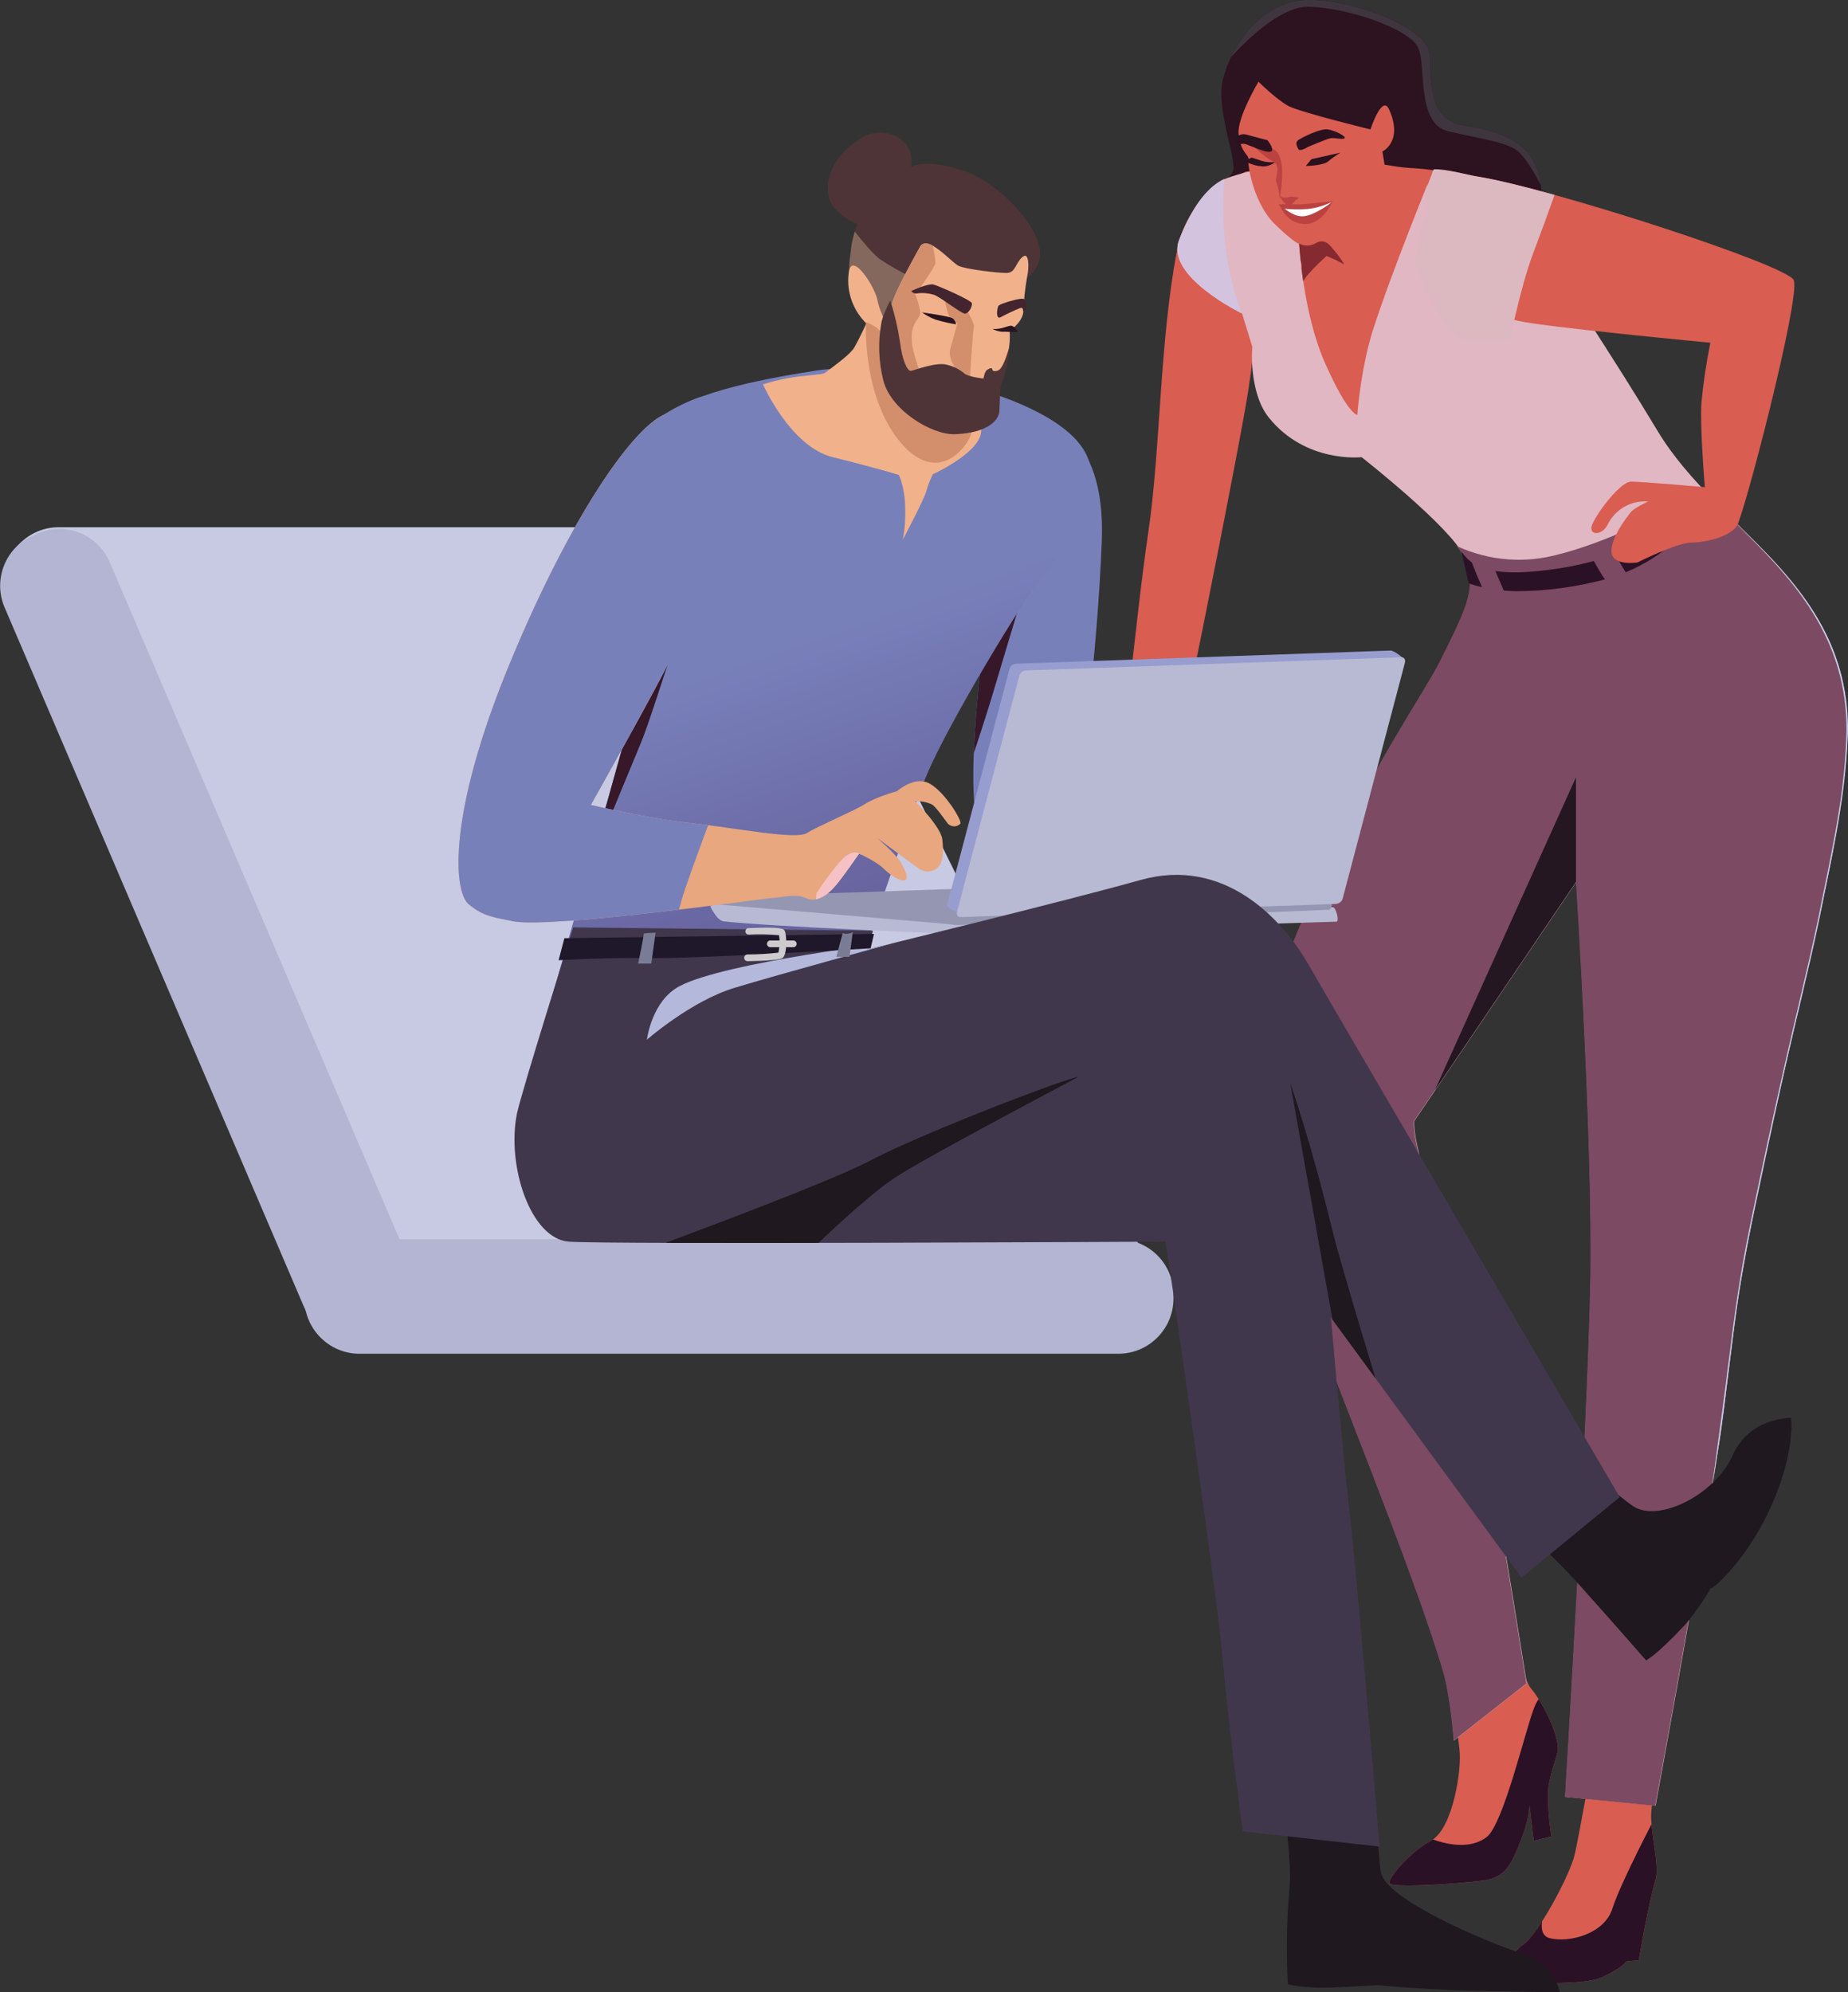 <?xml version="1.0" encoding="utf-8"?>
<!-- Generator: Adobe Illustrator 26.0.3, SVG Export Plug-In . SVG Version: 6.00 Build 0)  -->
<svg version="1.1" id="Calque_1" xmlns="http://www.w3.org/2000/svg" xmlns:xlink="http://www.w3.org/1999/xlink" x="0px" y="0px"
	 viewBox="0 0 604.1 651" style="enable-background:new 0 0 604.1 651;" xml:space="preserve">
<rect x="0" y="0" width="604.1" height="651" fill="#333333" stroke="none"/>
<style type="text/css">
	.st0{fill-rule:evenodd;clip-rule:evenodd;fill:#C7CAE2;}
	.st1{fill-rule:evenodd;clip-rule:evenodd;fill:#B3B5D2;}
	.st2{fill-rule:evenodd;clip-rule:evenodd;fill:#2D121F;}
	.st3{clip-path:url(#SVGID_00000178199266570897440580000012048805981457799359_);}
	.st4{fill-rule:evenodd;clip-rule:evenodd;fill:#3E353F;}
	.st5{fill-rule:evenodd;clip-rule:evenodd;fill:#D95D51;}
	.st6{clip-path:url(#SVGID_00000165943246264959480650000007971901115816023722_);}
	.st7{fill-rule:evenodd;clip-rule:evenodd;fill:#2B1126;}
	.st8{clip-path:url(#SVGID_00000009566830431612883280000000556500604359782063_);}
	.st9{fill-rule:evenodd;clip-rule:evenodd;fill:#E3A67F;}
	.st10{fill-rule:evenodd;clip-rule:evenodd;fill:#7880BA;}
	.st11{clip-path:url(#SVGID_00000098917601509157192390000017882454701490309521_);}
	.st12{fill-rule:evenodd;clip-rule:evenodd;fill:#361829;}
	.st13{fill-rule:evenodd;clip-rule:evenodd;fill:url(#Tracé_2979_00000028298603922159791830000002428403463147574939_);}
	.st14{clip-path:url(#SVGID_00000132788734969973522880000015080812130196964503_);}
	.st15{fill-rule:evenodd;clip-rule:evenodd;fill:#4E3437;}
	.st16{clip-path:url(#SVGID_00000060022261547242753270000007976146804672824992_);}
	.st17{fill-rule:evenodd;clip-rule:evenodd;fill:#85685D;}
	.st18{fill-rule:evenodd;clip-rule:evenodd;fill:#BB4241;}
	.st19{fill-rule:evenodd;clip-rule:evenodd;fill:url(#Tracé_2989_00000067231809632877674440000002895728593190377657_);}
	.st20{clip-path:url(#SVGID_00000173128495196657568740000018394805926236456593_);}
	.st21{fill-rule:evenodd;clip-rule:evenodd;fill:#7C4A62;}
	.st22{fill-rule:evenodd;clip-rule:evenodd;fill:#D3C3DF;}
	.st23{fill-rule:evenodd;clip-rule:evenodd;fill:#251721;}
	.st24{clip-path:url(#SVGID_00000054245657494591991650000015709315763813451946_);}
	.st25{fill-rule:evenodd;clip-rule:evenodd;fill:#DCB8C1;}
	.st26{fill-rule:evenodd;clip-rule:evenodd;fill:#2B111E;}
	.st27{fill-rule:evenodd;clip-rule:evenodd;fill:#FFFFFF;}
	.st28{clip-path:url(#SVGID_00000107571403881175088050000007068276496636273062_);}
	.st29{fill-rule:evenodd;clip-rule:evenodd;fill:#862A31;}
	.st30{fill-rule:evenodd;clip-rule:evenodd;fill:#1F181E;}
	.st31{fill-rule:evenodd;clip-rule:evenodd;fill:#B8BAD3;}
	.st32{fill-rule:evenodd;clip-rule:evenodd;fill:#9597B2;}
	.st33{fill-rule:evenodd;clip-rule:evenodd;fill:#989DCF;}
	.st34{fill-rule:evenodd;clip-rule:evenodd;fill:#41374D;}
	.st35{clip-path:url(#SVGID_00000021090989288110152200000006019675232229169598_);}
	.st36{fill-rule:evenodd;clip-rule:evenodd;fill:#B4B8DB;}
	.st37{fill-rule:evenodd;clip-rule:evenodd;fill:#1F172A;}
	.st38{fill:#CDCBCD;}
	.st39{fill-rule:evenodd;clip-rule:evenodd;fill:#7A7C96;}
	.st40{fill-rule:evenodd;clip-rule:evenodd;fill:#F1B18B;}
	.st41{fill-rule:evenodd;clip-rule:evenodd;fill:#D38E6C;}
	.st42{clip-path:url(#SVGID_00000116217479768846309340000002137113727731041723_);}
	.st43{fill-rule:evenodd;clip-rule:evenodd;fill:#42252E;}
	.st44{fill-rule:evenodd;clip-rule:evenodd;fill:#291421;}
	.st45{fill-rule:evenodd;clip-rule:evenodd;fill:#E8A77F;}
	.st46{clip-path:url(#SVGID_00000016044379491010833380000008668054217692314559_);}
	.st47{fill-rule:evenodd;clip-rule:evenodd;fill:#F6C1C5;}
	.st48{fill:#C7CBE8;}
</style>
<g id="ill_ent_header" transform="translate(396.135 -859.088)">
	<g id="Groupe_580" transform="translate(-396.135 859.088)">
		<path id="Tracé_2962" class="st0" d="M267.3,172.3H19.2c-9.9,0-18,8.1-18,18v1.4c0,9.9,8.1,18,18,18h248.1c9.9,0,18-8.1,18-18
			v-1.4C285.3,180.3,277.2,172.3,267.3,172.3L267.3,172.3z"/>
		<path id="Tracé_2963" class="st0" d="M100.2,422.3L1.5,195.7l266.9,0.7l108.8,220.4L100.2,422.3z"/>
		<path id="Tracé_2964" class="st1" d="M35.9,183.8l97.7,228.2c3.9,9.1-0.3,19.7-9.5,23.6l-1.3,0.6c-9.1,3.9-19.7-0.3-23.6-9.5
			c0,0,0,0,0,0L1.5,198.5c-3.9-9.1,0.3-19.7,9.5-23.6l1.3-0.6C21.4,170.4,32,174.6,35.9,183.8z"/>
		<path id="Tracé_2965" class="st1" d="M365.6,405H117.5c-9.9,0-18,8.1-18,18v1.4c0,9.9,8.1,18,18,18h248.1c9.9,0,18-8.1,18-18
			c0,0,0,0,0,0V423C383.6,413,375.6,405,365.6,405z"/>
		<g id="Groupe_550" transform="translate(394.028)">
			<path id="Tracé_2966" class="st2" d="M102.4,77.2c0,0,12.2-7.1,5.4-23.4C102.9,42,85.1,41.6,81.9,40.4
				c-7.2-2.6-8.4-10.3-8.6-22.7C73,8.2,42.4-2.3,29.3,0.4C16.4,3.1,8.3,15.9,5.8,25.7c-2.7,10.6,5.4,27.8,2.9,31
				c-2.7,3.3-9.5,9.4-8.6,12.2S17.4,90.8,22.4,93s51.7,4.4,53.3,3.6S102.4,77.2,102.4,77.2z"/>
			<g>
				<defs>
					<path id="SVGID_1_" d="M102.4,77.2c0,0,12.2-7.1,5.4-23.4C102.9,42,85.1,41.6,81.9,40.4c-7.2-2.6-8.4-10.3-8.6-22.7
						C73,8.2,42.4-2.3,29.3,0.4C16.4,3.1,8.3,15.9,5.8,25.7c-2.7,10.6,5.4,27.8,2.9,31c-2.7,3.3-9.5,9.4-8.6,12.2S17.4,90.8,22.4,93
						s51.7,4.4,53.3,3.6S102.4,77.2,102.4,77.2z"/>
				</defs>
				<clipPath id="SVGID_00000156573029514055966490000016349402975599435929_">
					<use xlink:href="#SVGID_1_"  style="overflow:visible;"/>
				</clipPath>
				<g id="Groupe_549" style="clip-path:url(#SVGID_00000156573029514055966490000016349402975599435929_);">
					<path id="Tracé_2967" class="st4" d="M3.7,24.2c0,0,17.2-22.4,30.3-22s33.2,7.4,35.7,13.7s-0.7,24.5,9.7,27s19.6,3.5,23.1,6.8
						s7.9,12.2,7.9,12.2s-1.8-11-4.3-14.4s-14.8-9.4-14.8-9.4s-11.1-3-11.2-4.3s-1.4-12.2-1.8-13.3S73.6,8.4,73.6,8.4
						S58.2,0.2,56.3-0.3S28.2-3.5,28.2-3.5L13,3.3L4,17L3.7,24.2z"/>
				</g>
			</g>
		</g>
		<g id="Groupe_552" transform="translate(492.599 570.689)">
			<path id="Tracé_2969" class="st5" d="M50.6,0c0,0-2.9,14.9-3.4,21.3s2.8,17.6,1.4,22.3c-2.4,8-5.5,26.3-5.5,26.3l-4,0.4
				c0,0-1.4,2.1-7.8,5.1c-4.4,2.1-15.6,2.2-24.5,1.8c-12-0.5-5.2-9.9-1.6-12.3c4.7-3,15.4-22.6,17-29.7s6.1-32.8,6.1-32.8L50.6,0z"
				/>
			<g>
				<defs>
					<path id="SVGID_00000024698362791961696770000004977828088515699889_" d="M50.6,0c0,0-2.9,14.9-3.4,21.3s2.8,17.6,1.4,22.3
						c-2.4,8-5.5,26.3-5.5,26.3l-4,0.4c0,0-1.4,2.1-7.8,5.1c-4.4,2.1-15.6,2.2-24.5,1.8c-12-0.5-5.2-9.9-1.6-12.3
						c4.7-3,15.4-22.6,17-29.7s6.1-32.8,6.1-32.8L50.6,0z"/>
				</defs>
				<clipPath id="SVGID_00000107556412128242690000000000481596622503387059_">
					<use xlink:href="#SVGID_00000024698362791961696770000004977828088515699889_"  style="overflow:visible;"/>
				</clipPath>
				<g id="Groupe_551" style="clip-path:url(#SVGID_00000107556412128242690000000000481596622503387059_);">
					<path id="Tracé_2970" class="st7" d="M48.5,23.1c0,0-11.4,21.6-14,29.9s-14.1,11.3-20.5,9.7S15,47.6,15,47.6l4.3-41.1
						l-3.6-23.8c0.1,0.2-4.1-2.4-6.8,4.7c-3,7.8-10,37.9-15.5,42.2c-8.6,6.6-22.7-1.4-22.7-1.4l-13,9l-2.9,12.6L-16,61.6
						c0,0,1.1,14.8,1.1,15.9s23.1,5.4,23.1,5.4l42.5-8.3c0,0-1.4-8.6-1.8-10.4s5-33.1,5-33.1L48.5,23.1z"/>
				</g>
			</g>
		</g>
		<g id="Groupe_554" transform="translate(454.27 528.563)">
			<path id="Tracé_2972" class="st5" d="M39.8,0c0,0,3,19.2,6.4,23.2s9,14.5,8.8,20c-0.1,1.9-3.2,9.4-3.2,14
				c-0.1,4.8,0.3,9.6,1.1,14.4l-5.8,1.4l-1.4-11.5c0,0,0,4.4-2.8,11.3s-4.5,12.3-12.4,13.2C20,87.3,0.8,88.4,0,86.9
				s6.6-10.2,13.6-14s10.1-23.2,9.2-30s-3.2-27.2-3.2-27.2L39.8,0z"/>
			<g>
				<defs>
					<path id="SVGID_00000047017662769739319050000008873298009547973798_" d="M39.8,0c0,0,3,19.2,6.4,23.2s9,14.5,8.8,20
						c-0.1,1.9-3.2,9.4-3.2,14c-0.1,4.8,0.3,9.6,1.1,14.4l-5.8,1.4l-1.4-11.5c0,0,0,4.4-2.8,11.3s-4.5,12.3-12.4,13.2
						C20,87.3,0.8,88.4,0,86.9s6.6-10.2,13.6-14s10.1-23.2,9.2-30s-3.2-27.2-3.2-27.2L39.8,0z"/>
				</defs>
				<clipPath id="SVGID_00000137100735497893306250000007134192085020937862_">
					<use xlink:href="#SVGID_00000047017662769739319050000008873298009547973798_"  style="overflow:visible;"/>
				</clipPath>
				<g id="Groupe_553" style="clip-path:url(#SVGID_00000137100735497893306250000007134192085020937862_);">
					<path id="Tracé_2973" class="st7" d="M86.8,65.2c0,0-11.4,21.6-14,29.9s-14.1,11.3-20.5,9.7s1.1-15.1,1.1-15.1l4.3-41.1
						L54,24.9c0.1,0.2-4.1-2.4-6.8,4.7c-3,7.8-10,37.9-15.5,42.2C23.1,78.3,9,70.3,9,70.3l-13,9l-2.9,12.6l29.2,11.9
						c0,0,1.1,14.8,1.1,15.9s23.1,5.4,23.1,5.4l42.5-8.3c0,0-1.4-8.6-1.8-10.4s5-33.1,5-33.1L86.8,65.2z"/>
				</g>
			</g>
		</g>
		<path id="Tracé_2975" class="st9" d="M285.3,100.9c0,0-3.1-12-4.3-10.1s1.8,7.2,1.8,7.2s-4.1-1.7-2.9-0.4c1.6,2,3,4,4.3,6.1
			L285.3,100.9z"/>
		<g id="Groupe_557" transform="translate(318.071 136.97)">
			<g id="Groupe_556">
				<path id="Tracé_2976" class="st10" d="M22.3,0c0,0,21.3,2.9,19.8,40s-6.8,76-6.8,76c2.1,0.6,4.3,1,6.5,1.1
					c5.2,0,15.8,1.1,15.8,1.1L53,145.9c0,0-43.7,7.7-50.4-8.6s2.2-73.8,2.2-73.8L22.3,0z"/>
				<g>
					<defs>
						<path id="SVGID_00000087411993592831652330000003856486274466880897_" d="M22.3,0c0,0,21.3,2.9,19.8,40s-6.8,76-6.8,76
							c2.1,0.6,4.3,1,6.5,1.1c5.2,0,15.8,1.1,15.8,1.1L53,145.9c0,0-43.7,7.7-50.4-8.6s2.2-73.8,2.2-73.8L22.3,0z"/>
					</defs>
					<clipPath id="SVGID_00000119088909431203400340000010925761496546152090_">
						<use xlink:href="#SVGID_00000087411993592831652330000003856486274466880897_"  style="overflow:visible;"/>
					</clipPath>
					<g id="Groupe_555" style="clip-path:url(#SVGID_00000119088909431203400340000010925761496546152090_);">
						<path id="Tracé_2977" class="st12" d="M23.1,34.6c0,0-13,42.8-16.2,53.7s-8.6,26.7-8.6,26.7l-2.2-31.7L9,54.4L23.1,34.6z"/>
					</g>
				</g>
			</g>
		</g>
		<g id="Groupe_559" transform="translate(177.628 120.476)">
			
				<linearGradient id="Tracé_2979_00000113334992715876067940000000006485695521876399_" gradientUnits="userSpaceOnUse" x1="-4.034" y1="331.755" x2="-4.149" y2="332.146" gradientTransform="matrix(179.097 0 0 -215.332 823.767 71609.984)">
				<stop  offset="0" style="stop-color:#6864A0"/>
				<stop  offset="1" style="stop-color:#7880BA"/>
			</linearGradient>
			
				<path id="Tracé_2979" style="fill-rule:evenodd;clip-rule:evenodd;fill:url(#Tracé_2979_00000113334992715876067940000000006485695521876399_);" d="
				M0,215.3c0,0,21-73.7,28.8-102.3s-6.7-82.2,6.5-94.7C46,8.1,70.3,3.6,89.3,0.6c22.9-3.6,82.2,8.1,89,29.5
				c3.7,11.7-5.8,26.1-13.7,35.7s-32.8,51.3-39.3,67S99.8,206,99.8,206L0,215.3z"/>
			<g>
				<defs>
					<path id="SVGID_00000093891592661358692400000014078466901064596119_" d="M0,215.3c0,0,21-73.7,28.8-102.3s-6.7-82.2,6.5-94.7
						C46,8.1,70.3,3.6,89.3,0.6c22.9-3.6,82.2,8.1,89,29.5c3.7,11.7-5.8,26.1-13.7,35.7s-32.8,51.3-39.3,67S99.8,206,99.8,206
						L0,215.3z"/>
				</defs>
				<clipPath id="SVGID_00000095302792727405846870000015565791910920717453_">
					<use xlink:href="#SVGID_00000093891592661358692400000014078466901064596119_"  style="overflow:visible;"/>
				</clipPath>
				<g id="Groupe_558" style="clip-path:url(#SVGID_00000095302792727405846870000015565791910920717453_);">
					<path id="Tracé_2980" class="st12" d="M54.7,52.5c0,0-18.9,60.4-22.7,69.5s-11.9,28.8-11.9,28.8l-6.5-18.7l15.1-41.1
						L54.7,52.5z"/>
				</g>
			</g>
		</g>
		<g id="Groupe_561" transform="translate(270.594 43.319)">
			<path id="Tracé_2982" class="st15" d="M63.2,49c0,0,6.1-3.4,6.2-9.3c0.3-8.6-13.3-23.2-24.7-27.1c-13.1-4.5-17.5-1.3-17.5-1.3
				c0.6-2.6,0-5.3-1.6-7.5C22-0.2,16-1.2,11.3,1.6C-1.2,8.9-1.8,20.5,2.2,24.7s7.5,5.2,7.5,5.2s-2,4.3-2.6,12s1.3,15.4,3.6,17.5
				s8.8,6.8,8.8,6.8l22.4-11L63.2,49z"/>
			<g>
				<defs>
					<path id="SVGID_00000063613565403009116120000015346801962108584878_" d="M63.2,49c0,0,6.1-3.4,6.2-9.3
						c0.3-8.6-13.3-23.2-24.7-27.1c-13.1-4.5-17.5-1.3-17.5-1.3c0.6-2.6,0-5.3-1.6-7.5C22-0.2,16-1.2,11.3,1.6
						C-1.2,8.9-1.8,20.5,2.2,24.7s7.5,5.2,7.5,5.2s-2,4.3-2.6,12s1.3,15.4,3.6,17.5s8.8,6.8,8.8,6.8l22.4-11L63.2,49z"/>
				</defs>
				<clipPath id="SVGID_00000028323430221720877840000011733879102290177964_">
					<use xlink:href="#SVGID_00000063613565403009116120000015346801962108584878_"  style="overflow:visible;"/>
				</clipPath>
				<g id="Groupe_560" style="clip-path:url(#SVGID_00000028323430221720877840000011733879102290177964_);">
					<path id="Tracé_2983" class="st17" d="M8.4,31.8c0,0,5.7,7.5,8.8,9.7c3.1,2.1,6.4,3.9,9.7,5.5L23,57.2c0,0-5.3,6.8-6.2,6.5
						s-11-11-11-11L8.4,31.8z"/>
				</g>
			</g>
		</g>
		<path id="Tracé_2985" class="st18" d="M425.1,46.9c-0.5,1.3-0.5,2.7,0,4c0.3,1.2,0.9,2.3,1.8,3.2l2.5-7.6L425.1,46.9z"/>
		<g id="Groupe_564" transform="translate(322.053 55.972)">
			<g id="Groupe_563">
				<path id="Tracé_2986" class="st5" d="M80.9,3c-6.5,2.6-15.5,8.8-18.2,22.9c-5.7,29.6-5.4,65.5-9.4,92.2
					c-4.5,30.2-10.1,94.2-12.3,94.7s-22-0.7-22-0.7s-17.4,7-18.8,9.1s1.8,2.8,3.7,3s21.2-0.9,21.2-0.9s-7,2.2-9,3.2s-2.2,3.7,0,4
					s8-1.4,8-1.4s14.2,1.7,23.3-2.2c1.1-0.5,3.4,0.1,5.2-0.3s3.8-3,4.4-7.3c0.6-4.4,4.8-24.8,9.1-45.4c6.3-30.2,15.6-77.7,19-96.8
					c2.3-12.7,4.9-37.1,5.4-46.2C93.4-12.5,82.6,2.3,80.9,3z"/>
				<g>
					<defs>
						<path id="SVGID_00000152985720546813712740000007919038909334420903_" d="M80.9,3c-6.5,2.6-15.5,8.8-18.2,22.9
							c-5.7,29.6-5.4,65.5-9.4,92.2c-4.5,30.2-10.1,94.2-12.3,94.7s-22-0.7-22-0.7s-17.4,7-18.8,9.1s1.8,2.8,3.7,3
							s21.2-0.9,21.2-0.9s-7,2.2-9,3.2s-2.2,3.7,0,4s8-1.4,8-1.4s14.2,1.7,23.3-2.2c1.1-0.5,3.4,0.1,5.2-0.3s3.8-3,4.4-7.3
							c0.6-4.4,4.8-24.8,9.1-45.4c6.3-30.2,15.6-77.7,19-96.8c2.3-12.7,4.9-37.1,5.4-46.2C93.4-12.5,82.6,2.3,80.9,3z"/>
					</defs>
					<clipPath id="SVGID_00000057847675114811015150000008029807199463919536_">
						<use xlink:href="#SVGID_00000152985720546813712740000007919038909334420903_"  style="overflow:visible;"/>
					</clipPath>
				</g>
			</g>
		</g>
		
			<linearGradient id="Tracé_2989_00000132794422094109833980000012257091449616082876_" gradientUnits="userSpaceOnUse" x1="159.567" y1="419.96" x2="159.581" y2="419.992" gradientTransform="matrix(218.947 0 0 -536.485 -37537.996 242805.25)">
			<stop  offset="0.369" style="stop-color:#7C4A62"/>
			<stop  offset="0.598" style="stop-color:#A47689"/>
			<stop  offset="0.866" style="stop-color:#CFA5B2"/>
			<stop  offset="1" style="stop-color:#E0B7C2"/>
		</linearGradient>
		
			<path id="Tracé_2989" style="fill-rule:evenodd;clip-rule:evenodd;fill:url(#Tracé_2989_00000132794422094109833980000012257091449616082876_);" d="
			M406,102.4c0,0-25.3-12.2-20.5-24.1c1.7-4.2,6.8-16.9,15.9-20.2c15.8-5.7,38.8-4.9,58.1-3c6.3,0.6,12.2,0.6,17.2,1.5
			c28,5.1,24.9,15.8,34.6,34.6c5.3,10.4,14.4,22.8,30.6,49.7c20.1,33.3,63.7,50.2,62,100.1c-1.4,40.4-22.6,106.5-35.3,180.5
			c-1.9,11.2-4.9,39.9-6.5,49.4c-8.8,53.7-20.9,119.2-20.9,119.2l-29.5-2.9c0,0,7.5-122.6,8.3-169.7c0.7-46.1-4.7-129.3-4.7-129.3
			l-53,78.2c-0.5,11.4,13.4,43.4,24.1,106.3c5.5,32.3,12.7,77.4,12.7,77.4l-23.8,18.7c0,0-1-14.4-3.6-23.1
			c-16.2-54.1-68.9-171.3-64.8-188.4c6-23.8,14.2-46.9,24.5-69.2c17.2-37.4,34.3-61.8,39.3-71.7c9.9-19.7,12.3-25,7.9-34.6
			c-4.4-9.6-33.5-32.4-33.5-32.4s-18.2,2.1-30.3-12.9c-6.7-8.3-5.5-23.3-5.4-23.1L406,102.4z"/>
		<g id="Groupe_566" transform="translate(384.869 53.44)">
			<g>
				<defs>
					<path id="SVGID_00000003079085231760055540000013103440267029064340_" d="M21.1,49c0,0-25.3-12.2-20.5-24.1
						C2.3,20.6,7.4,7.9,16.4,4.6c15.8-5.7,38.9-5.3,58.1-3.3c6.3,0.6,12.1,1,17.2,1.9c28,5.1,24.9,15.8,34.6,34.6
						c5.3,10.4,14.4,22.8,30.6,49.7c20.1,33.3,63.7,50.2,62,100.1c-1.4,40.4-22.6,106.5-35.3,180.5c-1.9,11.2-4.9,39.9-6.5,49.4
						c-8.8,53.7-20.9,119.2-20.9,119.2l-29.5-2.9c0,0,7.5-122.6,8.3-169.7c0.7-46.1-4.7-129.3-4.7-129.3l-53,78.2
						c-0.5,11.4,13.4,43.4,24.1,106.3c5.5,32.3,12.7,77.4,12.7,77.4l-23.8,18.7c0,0-1-14.4-3.6-23.1C70.5,438.3,17.8,321.1,21.8,304
						c6-23.8,14.2-46.9,24.5-69.2c17.2-37.4,34.3-61.8,39.3-71.7c9.9-19.7,12.3-25,7.9-34.6S60,96.1,60,96.1s-18.2,2.1-30.3-12.9
						C23,75,24.3,60,24.4,60.1L21.1,49z"/>
				</defs>
				<clipPath id="SVGID_00000096017466043567574020000009962338990147895942_">
					<use xlink:href="#SVGID_00000003079085231760055540000013103440267029064340_"  style="overflow:visible;"/>
				</clipPath>
				<g id="Groupe_565" style="clip-path:url(#SVGID_00000096017466043567574020000009962338990147895942_);">
					<path id="Tracé_2990" class="st21" d="M87.8,123.2c10.1,5.7,21.8,7.6,33.1,5.4c27.5-5.7,62.7-28.5,62.7-28.5l33.9,55.5
						l23.4,101.2l-27.4,110.2L193,488.8l-16.6,52.6c0,0-44.5,8.4-50.4,5.8s-90.9-43.5-93.7-49.4S2.4,408.5,2.4,408.5L-8.8,300.8
						L87.8,123.2z"/>
					<path id="Tracé_2992" class="st22" d="M21.1,61.2c0,0,2.5-5.4-0.7-14.1c-8.1-22-4.7-45-4.7-45l-13,0.4L-9.9,30.2L21.1,61.2z"
						/>
					<path id="Tracé_2995" class="st23" d="M130.3,238.1v-37.5L80.9,310.1l34.6-20.9L130.3,238.1z"/>
				</g>
			</g>
		</g>
		<path id="Tracé_2997" class="st7" d="M477.7,180.2c2,2.6,5.1,7.8,21.8,6.7c19-1.3,37.5-7.3,43.8-15.2c3.2-3.9,6-8,8.5-12.3
			l3.9,8.5c-7.5,10.3-18.2,17.8-30.5,21.3c-9.7,2.6-19.6,4-29.6,4c-9.8-0.2-15.5-2.6-15.5-2.6L477.7,180.2z"/>
		<path id="Tracé_2998" class="st21" d="M519.1,180.2c0,0,2.2,3.6,3.6,6.1c1,1.8,2.2,3.5,3.6,5l7-1.1l-7-11.8L519.1,180.2z"/>
		<path id="Tracé_2999" class="st21" d="M480.6,182.4c0,0,2.2,5.8,3.2,7.9c0.8,1.9,1.4,3.8,1.8,5.8l7.6,0.7l-5.4-12.6L480.6,182.4z
			"/>
		<path id="Tracé_3000" class="st5" d="M473.7,90.1c-2.2-6.4-7-22.2-7.2-30.6c0-1.7,1.2-3.1,2.8-3.5c3.5-0.9,9.8,1,13.7,1.7
			c24.2,3.9,101.8,29.1,103.4,33.9c2.1,6.2-16.4,77.2-18.7,80.4c-2.5,3.5-10.2,5.3-14.8,5.3c-4.9,0.1-17.6,6.5-17.6,6.5
			s-8.1,1.3-8.5-3.3s5-11.5,6.2-13c1.2-1.6,5.8-3.6,5.8-3.6c-5.6-0.5-10.9,2.6-13.3,7.6c-1.6,3.2-5.4,3.6-5.3,1s9.1-15.1,13-15.1
			s24.1,1.8,24.1,1.8s-1.7-20.5-1.1-27.7c0.6-6.5,1.6-13,2.9-19.5c0,0-55.2-5.2-63-7.2C488.3,102.9,477,99.5,473.7,90.1z"/>
		<g id="Groupe_568" transform="translate(465.893 55.315)">
			<g>
				<defs>
					<path id="SVGID_00000062912820385038245600000002741828126965738892_" d="M7.8,34.8C5.6,28.5,0.2,15.5,0,7.1
						C0.9,5,2.2,1.3,2.8,0c4.5-0.1,10.4,1.8,14.4,2.4C41.4,6.3,119,31.5,120.6,36.3c2.1,6.2-16.4,77.2-18.7,80.4
						c-2.5,3.5-10.2,5.3-14.8,5.3c-4.9,0.1-17.6,6.5-17.6,6.5s-8.1,1.3-8.5-3.3c-0.4-4.6,5-11.5,6.2-13s5.8-3.6,5.8-3.6
						c-5.6-0.5-10.9,2.6-13.3,7.6c-1.6,3.2-5.4,3.6-5.3,1s9.1-15.1,13-15.1s24.1,1.8,24.1,1.8s-1.7-20.5-1.1-27.7
						c0.6-6.5,1.6-13,2.9-19.5c0,0-55.2-5.2-63-7.2S11.1,44.1,7.8,34.8z"/>
				</defs>
				<clipPath id="SVGID_00000074434468547814860690000004863513408514382480_">
					<use xlink:href="#SVGID_00000062912820385038245600000002741828126965738892_"  style="overflow:visible;"/>
				</clipPath>
				<g id="Groupe_567" style="clip-path:url(#SVGID_00000074434468547814860690000004863513408514382480_);">
					<path id="Tracé_3003" class="st25" d="M26.6,60.8c0,0,4.2-21.4,8.6-33.1c5.7-15,8.6-23.8,8.6-23.8L3.8-2.4l-4.6,11l4.7,30.6
						L26.6,60.8z"/>
				</g>
			</g>
		</g>
		<path id="Tracé_3006" class="st5" d="M411.4,26.7c0,0-7.2,12-6.5,17.3c0.9,6.6,3.5,6.3,3.2,8.3c-0.3,2,1.9,14.5,8.7,21
			c6.4,6.2,7.9,6.4,7.9,6.4c0.1,0.1,1.1,22.6,8.6,39.3c7.4,16.6,10.4,16.6,10.4,16.6s1-14.6,5-27.4c6-18.9,19.8-52.6,19.8-52.6
			s-4.5-0.6-7.6-0.7c-2.8-0.2-5.5-0.6-8.3-1.1l-0.7-4.3c0,0,6.9-3.2,2.2-13.7c-2.3-5.2-6.1,6.5-6.1,6.5s-22.5-5.5-26.7-7.6
			C417.3,32.6,411.4,26.7,411.4,26.7z"/>
		<path id="Tracé_3007" class="st26" d="M438.2,49.9c0,0-4.2,0.9-6.3,1.4s-3.2,0.7-3.2,0.7l-1.8,2.2c0,0.1,5.7-0.1,7.2-1.4
			C435.4,51.7,436.8,50.7,438.2,49.9z"/>
		<path id="Tracé_3008" class="st27" d="M435.2,66c0,0-6.6,2-9.7,1.8c-4.4-0.3-6.6-1.1-6.8-0.7c0,0,1.4,4,6.8,5
			C429.8,73,435.2,66,435.2,66z"/>
		<path id="Tracé_3010" class="st18" d="M418.2,63.5c0.3,0.7,1,1.1,1.8,1.1c0.6,0,1.2-0.1,1.8-0.4l2.9,0.4c-0.5,0.3-1,0.7-1.4,1.1
			c-1,0.8-1.5,2.6-3.6,0.4C419,65.3,418.5,64.4,418.2,63.5z"/>
		<path id="Tracé_3011" class="st18" d="M409.2,47.3c0.6,0.6,4.7,4.5,6.8,5.4c3.1,1.3,0.7,5.5,1.1,6.5c0.8,1.9,1.2,4,1.1,6.1
			c0,0,1.9-8.7,0.3-13.5c-1-3.2-2.7-3.1-3.6-3.5C412.6,47.2,408.7,46.7,409.2,47.3z"/>
		<path id="Tracé_3012" class="st18" d="M435.5,66c0,0-3.3,7.7-9.4,7.2s-7.9-6.5-7.9-6.5c0,0,4,4.1,7.6,4
			C429.6,70.6,435.5,66,435.5,66z"/>
		<path id="Tracé_3013" class="st18" d="M435.9,65.7c0,0-9.7,1.2-11.9,1.1c-2-0.1-4.1-0.1-6.1,0l1.4,1.4c2.7,0.2,5.4,0.3,8.1,0.1
			C430.4,68,433.3,67.1,435.9,65.7z"/>
		<path id="Tracé_3014" class="st26" d="M414.3,45.8c0,0-5.5-1.4-6.8-1.8c-2-0.6-3.9,0.8-3.6,1.8c0.2,0.6,0.3,1.2,0.4,1.8
			c1-0.6,2.2-0.8,3.2-0.4c1.5,0.5,6.7,3,8,2.3C416.5,49.1,415.3,47,414.3,45.8z"/>
		<path id="Tracé_3015" class="st26" d="M416.8,53c-1.5,0.1-2.9,0-4.3-0.4c-1.2-0.4-3.3-1.1-3.3-1.1l-2.6,1.1c0,0,3.5,1.7,5.5,1.7
			C413.8,54.6,415.5,54,416.8,53z"/>
		<g id="Groupe_571" transform="translate(404.867 26.743)">
			<g>
				<defs>
					<path id="SVGID_00000137839025856648988920000006737337277945901755_" d="M6.5,0c0,0-7.2,12-6.5,17.3c0.9,6.6,3.5,6.3,3.2,8.3
						c-0.3,2,1.9,14.5,8.7,21c6.4,6.2,7.9,6.4,7.9,6.4c0.1,0.1,1.1,22.6,8.6,39.3c7.4,16.6,10.4,16.6,10.4,16.6s1-14.6,5-27.4
						c6-18.9,19.8-52.6,19.8-52.6s-4.5-0.6-7.6-0.7c-2.8-0.2-5.5-0.6-8.3-1.1l-0.7-4.3c0,0,6.9-3.2,2.2-13.7
						c-2.3-5.2-6.1,6.5-6.1,6.5S20.8,10,16.6,7.9S6.5,0,6.5,0z"/>
				</defs>
				<clipPath id="SVGID_00000096020621172668072590000009029182245714967428_">
					<use xlink:href="#SVGID_00000137839025856648988920000006737337277945901755_"  style="overflow:visible;"/>
				</clipPath>
				<g id="Groupe_570" style="clip-path:url(#SVGID_00000096020621172668072590000009029182245714967428_);">
					<g id="Groupe_569" transform="translate(19.369 52.212)">
						<path id="Tracé_3017" class="st29" d="M15.2,7.5c-0.7-1.3-1.6-2.5-2.5-3.7c0,0-0.8-0.9-1.2-1.4c-1.5-1.9-3-3.4-5.8-1.8
							C4.1,1.5,2.2,1.5,0.5,0.7c-0.9-0.1-0.3,0.8-0.2,1.6C0.6,3.7,0.6,5.1,1,6.5c0.4,1.2,0.3,2.5-0.2,3.6c-0.3,0.7-0.5,1.4-0.6,2.1
							c-0.1,0.5,0.1,1.1,0.6,1.4c0.7,0.3,0.8-0.4,1-0.7c1.8-3.1,7.6-8.2,7.6-8.2l2.3,1C11.7,5.6,13.8,6.7,15.2,7.5z"/>
					</g>
				</g>
			</g>
		</g>
		<path id="Tracé_3021" class="st26" d="M427.6,48c0,0-2.7,1.7-3.2,0.7s-1.1-2.2,0.1-3s7.1-3.8,9.6-3.4s6.2,2.4,5.4,2.9
			c-0.8,0.5-3.3-0.3-4.7,0C433.5,45.5,427.6,48,427.6,48z"/>
		<path id="Tracé_3022" class="st25" d="M462.4,86.1l2.4-12.9c0,0,1.4-2.5,3.2-2.6s7.2,3.6,10.7,7.2s7.6,8,8.6,10.4
			c1.1,2.4,8,14.3,8,14.3l-1.8,8.3H478c0,0,1.4,1.4-3.2-2.2S462.4,86.1,462.4,86.1z"/>
		<path id="Tracé_3023" class="st30" d="M419,584c0,0,3.3,23.6,2.6,32.4c-1,10.7-1.2,21.4-0.6,32c0,0,5.2,1.7,17.3,1
			c12.1-0.7,12.5-0.6,12.5-0.6s16.5,1.6,35.8,1.9c19.3,0.4,23.3,0.3,23.3,0.3s-1.5-8.9-13.1-12.8s-43.8-17.5-45.4-26.3
			c-1.1-6-1.7-32.6-4.2-25L419,584z"/>
		<path id="Tracé_3024" class="st30" d="M490.2,491.8c0,0,19,18.2,25.6,25.6c14.3,16,22.3,25.2,22.3,25.2s3.3-1.5,12.6-11.5
			c4-4.3,8.6-12.2,8.6-12.2c-0.6,1.6,13.1-9.7,21.2-30.3c6.3-15.7,5-25.2,5-25.2s-13.5-0.4-19.1,12.2c-5.5,12.6-24,22.1-32.4,16.7
			c-5.7-3.7-28-23.8-23.7-15.8L490.2,491.8z"/>
		<path id="Tracé_3025" class="st31" d="M235.2,294.7l120.7-2.9c1.1,0,2.3,0,3.4,0.1l76.5,4.6c0.9,0.1,2.1,4.6,1.1,4.7l-123.6,3.9
			c-1,0-3.4,0.1-4.3,0c0,0-57.4-2.3-72.4-4c-2.2-0.2-4.3-4.7-4.3-4.7C231.5,296.4,234.3,294.8,235.2,294.7z"/>
		<path id="Tracé_3026" class="st32" d="M233.2,293.2l122.4-4.2c1.1,0,2.3,0,3.4,0.1l75.8,5.3c0.9,0.1,0.6,2.9-0.4,2.9l-121.4,5
			c-0.9,0-1.9-0.2-2.8-0.3l-76.4-6.5C232.9,295.4,232.2,293.3,233.2,293.2z"/>
		<path id="Tracé_3027" class="st33" d="M332.1,216.9l122.5-4.3c1,0,4.5,2.4,4.3,3.2l-23.3,75.5c-0.3,1-1.2,1.6-2.2,1.7l-119.2,5.4
			c-1,0-4.9-1.7-4.6-2.6l20.4-77.2C330.2,217.6,331.1,217,332.1,216.9z"/>
		<path id="Tracé_3028" class="st31" d="M335.4,219.1l122.5-4.3c0.7-0.1,1.3,0.3,1.4,1c0,0.2,0,0.4,0,0.6l-20.4,77.3
			c-0.3,1-1.2,1.6-2.2,1.7l-122.5,4.3c-0.7,0.1-1.3-0.3-1.4-1c0-0.2,0-0.4,0-0.5l20.4-77.3C333.5,219.8,334.4,219.1,335.4,219.1z"/>
		<g id="Groupe_573" transform="translate(168.176 285.861)">
			<path id="Tracé_3029" class="st34" d="M19.2,17.2c0,0-16.9,53.7-18.4,60.9c-3.4,16.9,4.4,40.8,16.9,41.8s195.2,0,195.2,0
				s16.2,110,18.7,137.2s6.5,55.5,6.5,55.5l44.7,5c0,0-7.4-88.9-10.1-112c-1.9-16.2-5.8-60.9-5.8-60.9l62.3,85l32.1-26.3
				c0,0-93.4-159.5-101.9-174.3c-8.6-14.9-27.5-35-54.7-27.4c-24.5,6.9-89.3,22.7-89.3,22.7l1.8-6.1L19.2,17.2z"/>
			<g>
				<defs>
					<path id="SVGID_00000147216988437156819900000003947561607367107459_" d="M19.2,17.2c0,0-16.9,53.7-18.4,60.9
						c-3.4,16.9,4.4,40.8,16.9,41.8s195.2,0,195.2,0s16.2,110,18.7,137.2s6.5,55.5,6.5,55.5l44.7,5c0,0-7.4-88.9-10.1-112
						c-1.9-16.2-5.8-60.9-5.8-60.9l62.3,85l32.1-26.3c0,0-93.4-159.5-101.9-174.3c-8.6-14.9-27.5-35-54.7-27.4
						c-24.5,6.9-89.3,22.7-89.3,22.7l1.8-6.1L19.2,17.2z"/>
				</defs>
				<clipPath id="SVGID_00000125587210040401302210000014986957550817182887_">
					<use xlink:href="#SVGID_00000147216988437156819900000003947561607367107459_"  style="overflow:visible;"/>
				</clipPath>
				<g id="Groupe_572" style="clip-path:url(#SVGID_00000125587210040401302210000014986957550817182887_);">
					<path id="Tracé_3031" class="st30" d="M42.9,122.7c0,0,58.5-21.5,72.4-28.8c20-10.5,70.1-29.2,68.8-27.7
						c0,0-50.9,26.8-60.2,33.1c-9.3,6.3-24.8,21.3-24.8,21.3L89,125.2l-45.7-1.1L42.9,122.7z"/>
					<path id="Tracé_3032" class="st36" d="M43.3,53.9c0,0,14.4-12.6,28.5-16.9s53.7-15.1,53.7-15.1S69,28.5,54,36.4
						C44.8,41.2,43.3,53.9,43.3,53.9z"/>
					<path id="Tracé_3033" class="st30" d="M253.6,68.1l16.9,94.6l13.7,10.8c0,0-13.9-45.2-16.9-57.6
						C260.1,86.4,253.6,68.1,253.6,68.1z"/>
				</g>
			</g>
		</g>
		<path id="Tracé_3036" class="st37" d="M184.5,306.6l101.2-1.4l-1.1,4.7c0,0-57.3,3.5-73.5,3.2c-13.9-0.2-28.5,0.7-28.5,0.7
			L184.5,306.6z"/>
		<g id="Groupe_574" transform="translate(250.723 307.344)">
			<path id="Tracé_3037" class="st38" d="M6.8,2.2c-0.6,0-1.2,0-2,0c-2.1,0-3.7,0-3.7,0C0.5,2.2,0,1.7,0,1.1c0,0,0,0,0,0
				C0,0.5,0.5,0,1.1,0c0,0,1.6,0,3.8,0c2.2,0,3.7,0,3.7,0c0.6,0,1.1,0.5,1.1,1.1c0,0,0,0,0,0c0,0.6-0.5,1.1-1.1,1.1
				C8.6,2.2,7.9,2.2,6.8,2.2z"/>
		</g>
		<g id="Groupe_575" transform="translate(243.269 303.111)">
			<path id="Tracé_3038" class="st38" d="M1.1,11C0.5,11,0,10.5,0,9.9c0-0.6,0.5-1.1,1.1-1.1c3.4,0,6.7-0.2,10.1-0.6
				c0.4-1.9,0.5-3.8,0.2-5.7C8.1,2.2,4.8,2.1,1.5,2.3c-0.6,0-1.1-0.4-1.1-1c0,0,0,0,0,0c0-0.6,0.4-1.1,1-1.1c0,0,0,0,0,0
				C12.4-0.3,12.9,0.5,13.2,1c0.7,1,1,7.8-0.7,9C11.7,10.5,7.9,10.9,1.1,11L1.1,11z"/>
		</g>
		<path id="Tracé_3039" class="st39" d="M275.6,304.8c-0.1-0.3-2.2,7.9-2.2,7.9h4.3l1.1-8.3C279.1,304.9,275.7,305.6,275.6,304.8z"
			/>
		<path id="Tracé_3040" class="st39" d="M210.4,305.2c0.2,0.3-1.8,9.7-1.8,9.7h4.3l1.4-10.1C214.4,304.8,210.2,304.9,210.4,305.2z"
			/>
		<path id="Tracé_3041" class="st40" d="M289.4,105c-1.2-2.2-2.1-4.6-2.6-7.1c-1-4.6-8.7-16.4-9.4-8.4c-0.7,6,1.5,12,5.8,16.2
			c0,0-2.2,4.8-3.9,7.8c-1.3,2.2-5.3,5.1-9.7,8.4c-0.8,0.6-6.9,0.7-12.2,1.7c-2.7,0.5-5.4,1.2-8,2c0,0,9,20.4,22.8,23.8
			s21.6,5.8,21.6,5.8s2,3.7,2.1,10.9c0.1,3.4-0.1,6.9-0.8,10.3c0,0,6.8-12.8,7.6-15.6c0.6-2,1.3-3.9,2.2-5.8
			c0.2-0.1,17-7.7,15.8-15.1c-0.4-2.9-0.3-5.9,0.2-8.8c3.3-3.9,8.1-11.2,8.8-16.2s0.3-6.8,0.3-6.8c0.2,0,4.3-2.9,4.5-6.2
			c0.2-3.9,0.6-7.8,1.3-11.7c0.6-2.6,0.7-8.2-1.6-6.2c-2.3,2-2.2,5.2-5.2,5.2c-3,0-13.2-1.2-15.6-2.3s-10.3-10.6-12.7-6.2
			c-2.4,4.4-8.2,14.8-9.1,18.5C291.2,101.2,290.4,103.2,289.4,105z"/>
		<path id="Tracé_3042" class="st41" d="M283.1,105.3c0,0,4.9,1.7,5,4s4.7,20.2,4.7,20.2s14.6,7.8,19.4,7.2s10.1-9.4,10.1-9.4
			c-1.8,4.6-3.4,9.3-4.7,14.1c-1.1,4.4-11.1,18.2-23.8,2.5C281.7,128.6,283.1,105.3,283.1,105.3z"/>
		<path id="Tracé_3043" class="st41" d="M308.7,97.7c0,0,1.6,7.6,2.9,7.9c0.4,0.1,0.9,0.1,1.3-0.1c0.4-0.1-2.3,7.8-2.4,9.4
			c-0.2,5.7,6.5,9.7,6.5,9.7s1-17,1.4-17.7c0.3-0.5-1.7-4.8-2.5-5.4C313.6,100.2,311.2,98.9,308.7,97.7z"/>
		<g id="Groupe_577" transform="translate(249.365 79.508)">
			<g>
				<defs>
					<path id="SVGID_00000152979532798189482570000012680541192773339015_" d="M40,25.5c-1.2-2.2-2.1-4.6-2.6-7.1
						c-1-4.6-8.7-16.4-9.4-8.4c-0.7,6,1.5,12,5.8,16.2c0,0-2.2,4.8-3.9,7.8c-1.3,2.2-5.3,5.1-9.7,8.4C19.5,43,13.3,43.1,8,44.2
						c-2.7,0.5-5.4,1.2-8,2c0,0,9,20.4,22.8,23.8s21.6,5.8,21.6,5.8s2,3.7,2.1,10.9c0.1,3.4-0.1,6.9-0.8,10.3c0,0,6.8-12.8,7.6-15.6
						c0.6-2,1.3-3.9,2.2-5.8c0.2-0.1,17-7.7,15.8-15.1c-0.4-2.9-0.3-5.9,0.2-8.8c3.3-3.9,8.1-11.2,8.8-16.2s0.3-6.8,0.3-6.8
						c0.2,0,4.3-2.9,4.5-6.2c0.2-3.9,0.6-7.8,1.3-11.7C87,8,87.1,2.4,84.8,4.4s-2.2,5.2-5.2,5.2S66.4,8.4,64,7.3S53.8-3.2,51.4,1.2
						s-8.2,14.8-9.1,18.5C41.8,21.7,41.1,23.7,40,25.5z"/>
				</defs>
				<clipPath id="SVGID_00000013910119032828356640000012750271951192753844_">
					<use xlink:href="#SVGID_00000152979532798189482570000012680541192773339015_"  style="overflow:visible;"/>
				</clipPath>
				<g id="Groupe_576" style="clip-path:url(#SVGID_00000013910119032828356640000012750271951192753844_);">
					<path id="Tracé_3045" class="st41" d="M55-1.3c0,0,1.7,6.7,1.4,7.9s-4.7,7.7-5,7.9S49.6,16,49.6,16c0.8,2,1.4,4,1.8,6.1
						c0.5,3.2-3.8,3.1-2.5,11.5c0.6,4.2,4.3,13.3,4.3,13.3s-9.4-5.9-9.4-6.5s-4.4-13.9-3.2-17.3s4.6-11.9,6.1-15.5S54-2,54-2L55-1.3
						z"/>
				</g>
			</g>
		</g>
		<path id="Tracé_3047" class="st43" d="M329.9,98.5c3.4-1,4.6-1,4.9-0.7c0.4,0.7,0.6,1.5,0.6,2.3c-0.1,0.7-0.4,1.2-1,1.6
			c0-0.1,0.2-1.5-1-1c-2.2,0.9-4.3,1.9-6.4,3c-0.9,0.6-1.5-1-0.7-3.6C326.5,99.5,329,98.8,329.9,98.5z"/>
		<path id="Tracé_3048" class="st43" d="M297.9,95.1c0,0,5.5-2.6,7.3-2.1s12.3,5.1,12.5,6.1s-1,3.3-2.2,3.4s-8.4-5.7-10.3-6.2
			c-1.8-0.5-3.6-0.7-5.5-0.4C299,96,298.3,95.7,297.9,95.1z"/>
		<path id="Tracé_3049" class="st44" d="M324.4,107.5c1.4,0.1,2.8-0.1,4.2-0.6c1.6-0.5,1.8-0.5,2.2-0.4c1.1,0.3,1.9,2,1.9,2
			s-2.1,0-4.3-0.1C327,108.5,325.6,108.1,324.4,107.5z"/>
		<path id="Tracé_3050" class="st44" d="M301.4,102.1c0,0,9.1,1.2,10.1,2c0.6,0.5,0.9,1.2,1,1.9c-2.3-0.4-4.6-0.9-6.8-1.6
			C304.1,103.8,302.7,103,301.4,102.1z"/>
		<path id="Tracé_3051" class="st15" d="M291,98.2c1.5,4.5,2.5,9,3.2,13.6c0.7,5.8,2.4,9.6,3.6,9.4s8.3-3,11.7-2
			c2.2,0.5,4.2,1.5,5.8,2.9c1.4,1.1,6.2,1.6,6.2,1.6s0.3-2.4,1.3-2.9c1-0.6,1.5-0.7,1.6,0s1.5,0.6,2.3,0c1.7-1.4,3.3-7.7,3.3-7.7
			c0.2-0.3-0.5,7.4-2.4,11.6c-0.9,2-0.6,4.5-0.9,9.6c-0.1,2.7-3.3,7.1-14.4,7.6c-7.8,0.3-21.3-8-23.6-17.8
			c-1.5-6.1-1.7-12.4-0.6-18.5C288.4,103.3,291,98.2,291,98.2z"/>
		<g id="Groupe_579" transform="translate(149.848 134.857)">
			<path id="Tracé_3052" class="st45" d="M3.3,160.6c-4.9-4.2-6.9-29.2,13.3-78.2S57.7,3.8,68.1,0.3S87.3,23,87.9,37.4
				S72.8,73.1,68.5,82.1s-25.2,46.1-25.2,46.1s19.2,4.5,31.7,5.8c15.4,1.6,35.5,5.8,39.1,3.3c2.8-1.9,16-7.5,18.8-9.4
				c3.5-2.3,10.5-4.2,10.5-4.2s5.8-5.3,10.8-2.4s10.5,12.1,9.9,13c-1,1.1-2.7,1.2-3.9,0.2c-0.1-0.1-0.2-0.1-0.2-0.2
				c-1.2-1.5-4-5.7-5.3-6.3c-1.7-0.8-3.5-1.1-5.4-1c0,0,8.4,8.2,8.9,12.5s0.2,7.9-1.8,9.4c-1.6,1.3-3.8,1.4-5.6,0.3
				c-1.5-1-14-10.3-14-10.3s6.4,5.5,7.9,8.2s2.6,5.2,1.2,5.7s-4.8-1.7-7-3.9s-7.9-4.8-7.9-4.8s-4.7,6.8-7.3,10
				c-3.2,3.9-6.8,6.1-10.2,4.5s-8.1-0.1-12,0.1c-2.6,0.2-69.5,9.7-83.2,7.6C12.2,165,8.2,164.8,3.3,160.6z"/>
			<g>
				<defs>
					<path id="SVGID_00000155857464466137568980000000965930592385831086_" d="M3.3,160.6c-4.9-4.2-6.9-29.2,13.3-78.2
						S57.7,3.8,68.1,0.3S87.3,23,87.9,37.4S72.8,73.1,68.5,82.1s-25.2,46.1-25.2,46.1s19.2,4.5,31.7,5.8c15.4,1.6,35.5,5.8,39.1,3.3
						c2.8-1.9,16-7.5,18.8-9.4c3.5-2.3,10.5-4.2,10.5-4.2s5.8-5.3,10.8-2.4s10.5,12.1,9.9,13c-1,1.1-2.7,1.2-3.9,0.2
						c-0.1-0.1-0.2-0.1-0.2-0.2c-1.2-1.5-4-5.7-5.3-6.3c-1.7-0.8-3.5-1.1-5.4-1c0,0,8.4,8.2,8.9,12.5s0.2,7.9-1.8,9.4
						c-1.6,1.3-3.8,1.4-5.6,0.3c-1.5-1-14-10.3-14-10.3s6.4,5.5,7.9,8.2s2.6,5.2,1.2,5.7s-4.8-1.7-7-3.9s-7.9-4.8-7.9-4.8
						s-4.7,6.8-7.3,10c-3.2,3.9-6.8,6.1-10.2,4.5s-8.1-0.1-12,0.1c-2.6,0.2-69.5,9.7-83.2,7.6C12.2,165,8.2,164.8,3.3,160.6z"/>
				</defs>
				<clipPath id="SVGID_00000150798328375087301610000015803625473068127661_">
					<use xlink:href="#SVGID_00000155857464466137568980000000965930592385831086_"  style="overflow:visible;"/>
				</clipPath>
				<g id="Groupe_578" style="clip-path:url(#SVGID_00000150798328375087301610000015803625473068127661_);">
					<path id="Tracé_3053" class="st10" d="M82.5,132.5c0,0-8.8,23.5-9.7,27.4c-0.6,2.5-1.4,4.9-2.5,7.2l-63,1.1l-10.1-11.9
						l4.3-53.7c0,0,24.8-56.1,25.6-58s18.4-31.3,18.4-31.3L64.5-3.3h17.3l9.4,24.9l3.6,23.8L72.1,91.4l-15.5,20.9l-5.8,12.2
						L82.5,132.5z"/>
					<path id="Tracé_3055" class="st47" d="M132.2,144.8c0,0-2.1-2.4-5.4,0s-9.7,12.2-9.7,12.2s-1,5.6,1.8,3.6
						S132.2,144.8,132.2,144.8z"/>
				</g>
			</g>
		</g>
		<path id="Tracé_3057" class="st10" d="M212.6,138.5c0,0,8.2-6.1,16.2-8.7c8-2.6,16.5,23.3,16.8,23.8c2.4,2.5,3.7,5.8,3.8,9.2
			c0.2,5.8-0.3,9.9,0,15.9s3.4,10.7-0.9,17s-28.1,23.2-28.1,23.2l-6.8-6.3L212.6,138.5z"/>
	</g>
	<g id="Groupe_581" transform="translate(163.767 1030.763)">
		<path id="Tracé_3058" class="st48" d="M0,313.3c0.9-8.8,2.6-19.6,4.3-33.2c0.3-2.5,0.6-5.1,1-7.8c1.5-12,3.2-25.7,6.8-43.2
			c3.3-16,7.7-36.8,12.3-56.8c1.2-5.3,2.5-10.6,3.7-15.8c2.4-10.2,4.7-19.9,6.6-29.2l1-5c2.1-10.2,4.1-19.9,5.4-28.2
			c1.5-9,2.4-18.1,2.6-27.3C43.7,39.1,29.4,20.1,8,0c21.8,19.8,36.2,39,36.2,66.8C43.9,76,43,85.1,41.5,94.2
			c-1.3,8.3-3.3,18-5.4,28.2l-1,5c-1.9,9.3-4.2,19-6.6,29.2c-1.2,5.1-2.5,10.4-3.7,15.7c-4.6,20-8.9,40.8-12.3,56.8
			c-3.6,17.5-5.3,31.2-6.8,43.2c-0.3,2.7-0.7,5.3-1,7.8C3.1,293.7,1.4,304.5,0,313.3z"/>
	</g>
</g>
</svg>

